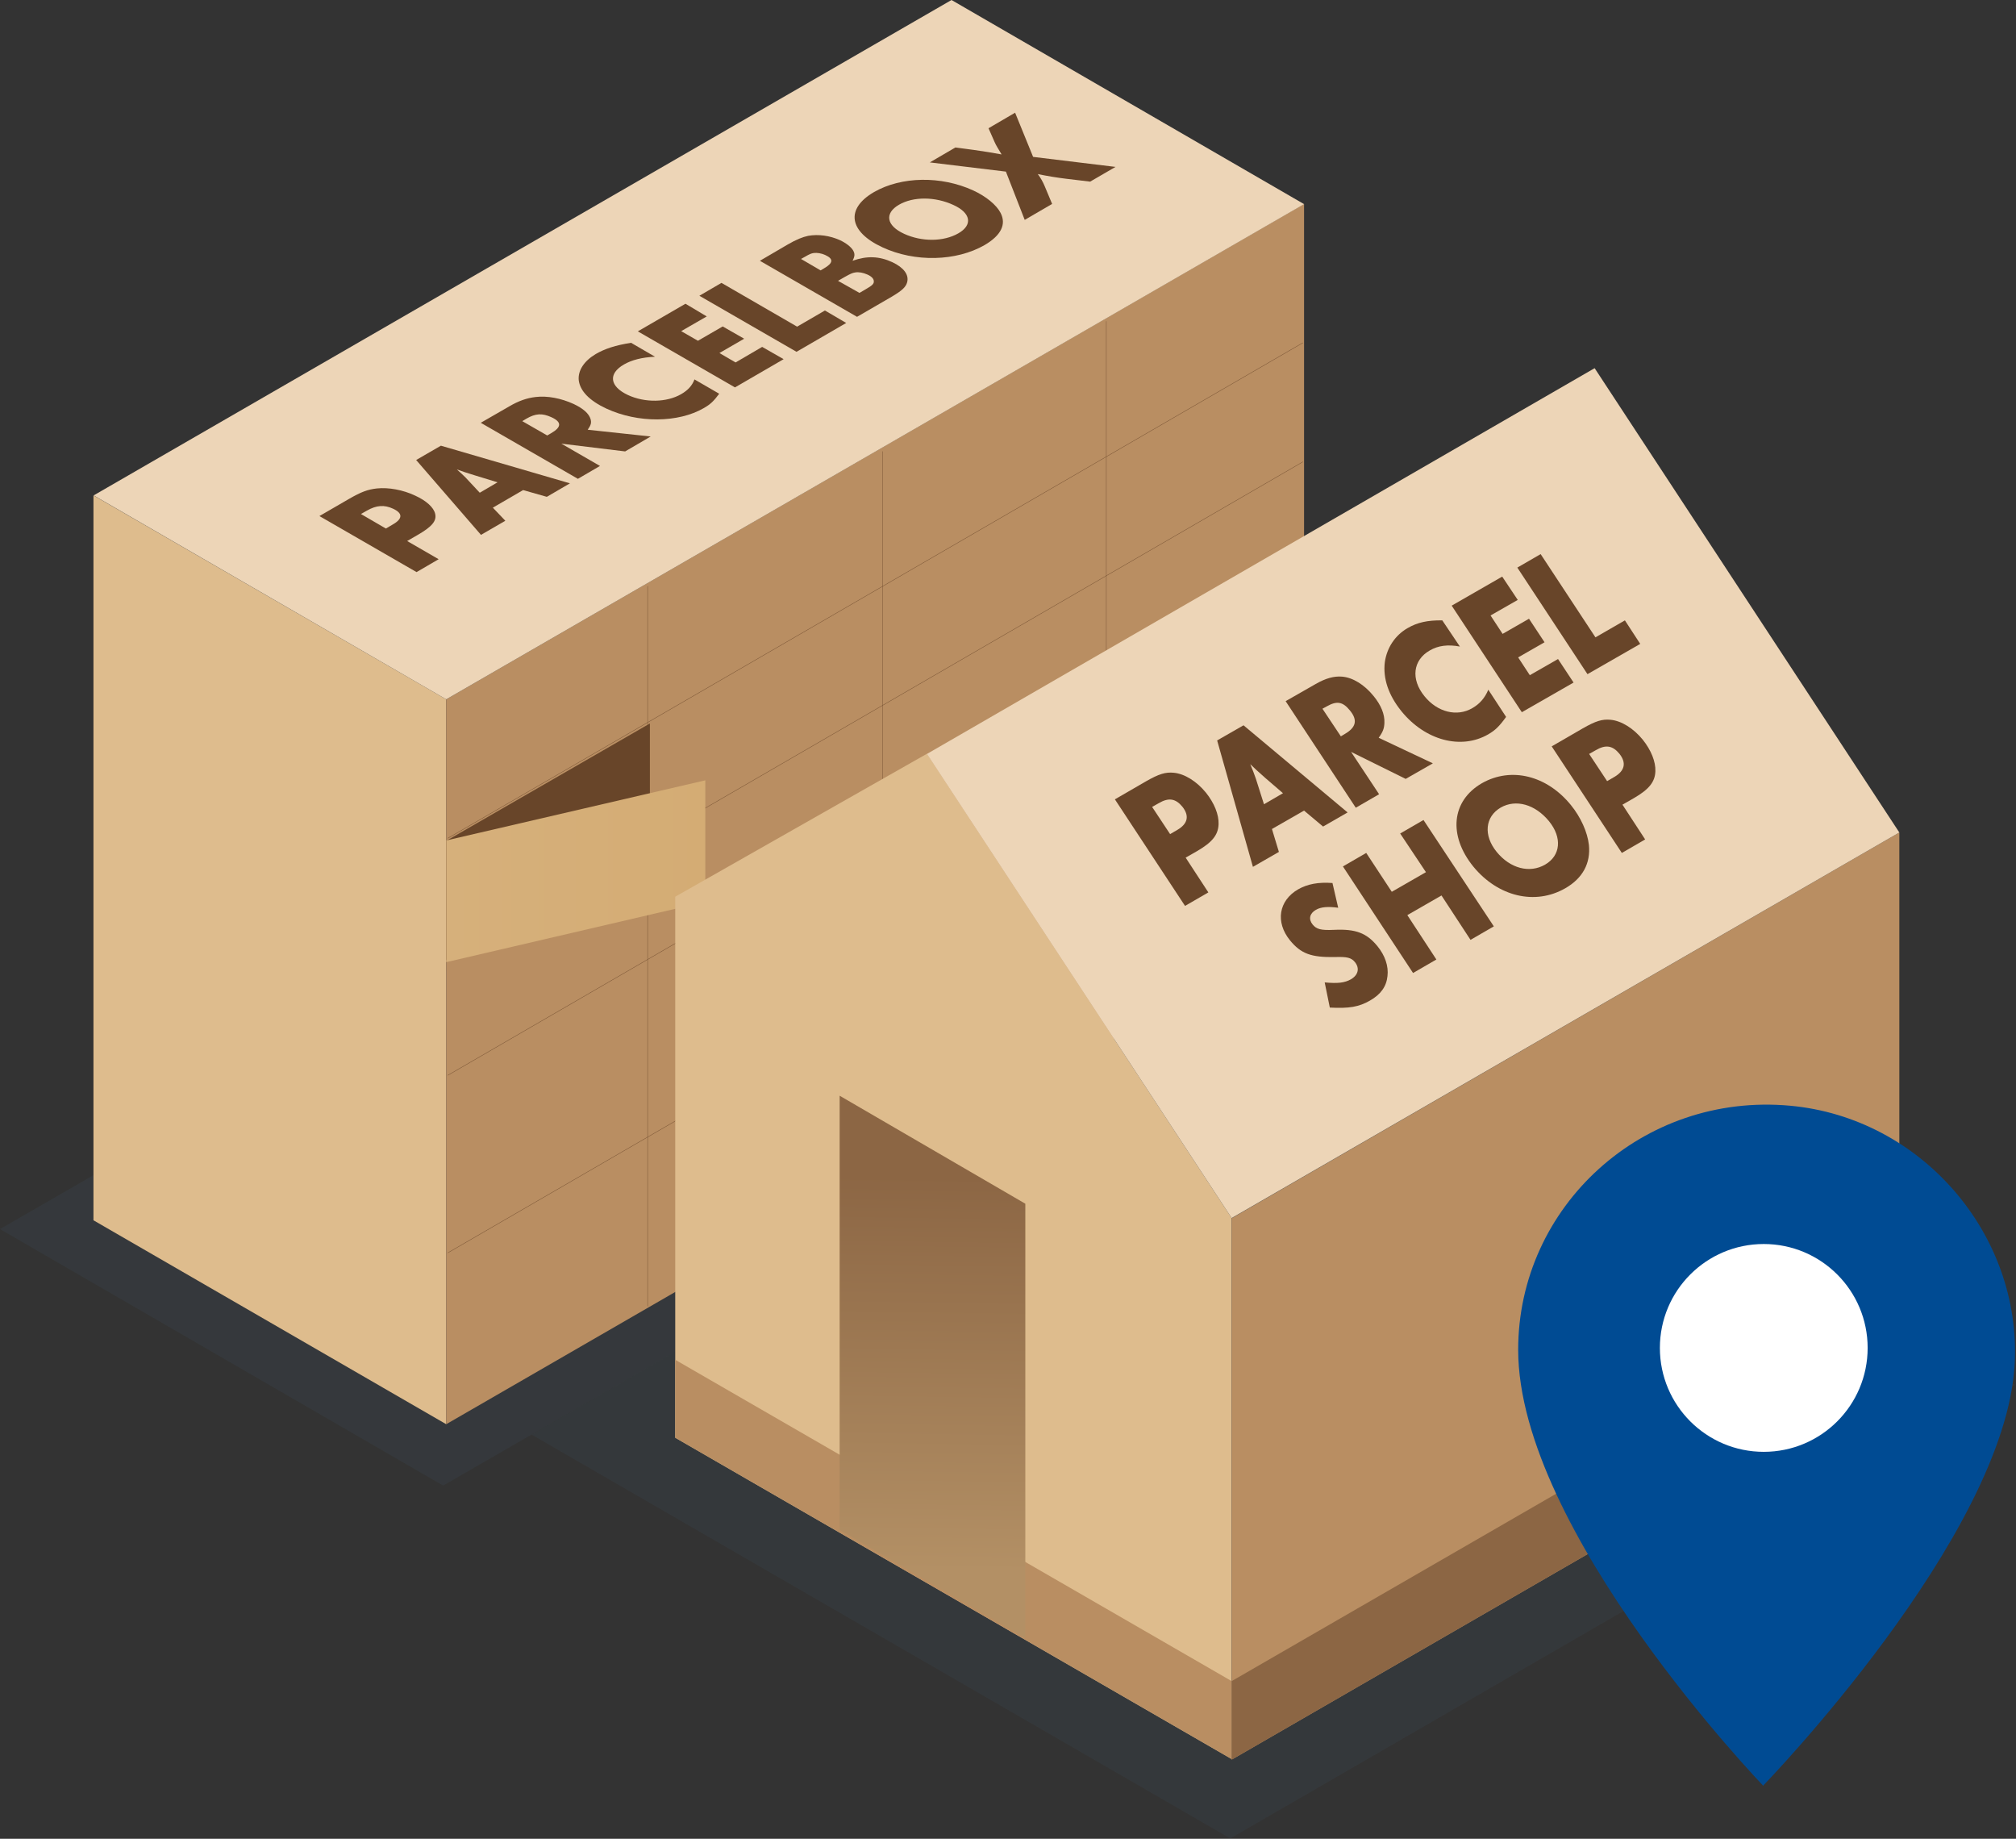 <svg width="942" height="859" viewBox="0 0 942 859" fill="none" xmlns="http://www.w3.org/2000/svg">
<rect x="0" y="0" width="942" height="859" fill="#333333" stroke="none"/>
<g opacity="0.15">
<path d="M0 574.176L453.589 312.648L660.651 432.375L207.063 693.999L0 574.176Z" fill="#405A70"/>
</g>
<path d="M208.498 326.694L43.67 231.428V570.067L208.498 665.333V326.694Z" fill="#DEBC8D"/>
<path d="M208.498 326.694L609.342 95.266V433.904L208.498 665.333V326.694Z" fill="#B98E62"/>
<path d="M43.764 231.429L444.607 0L609.34 95.362L208.497 326.695L43.764 231.429Z" fill="#EDD5B7"/>
<path d="M302.613 273.853V610.199" stroke="#684529" stroke-width="0.145" stroke-miterlimit="10" stroke-linecap="round" stroke-linejoin="round"/>
<path d="M412.406 210.885V546.944" stroke="#684529" stroke-width="0.145" stroke-miterlimit="10" stroke-linecap="round" stroke-linejoin="round"/>
<path d="M516.945 150.113V486.554" stroke="#684529" stroke-width="0.145" stroke-miterlimit="10" stroke-linecap="round" stroke-linejoin="round"/>
<path d="M209.264 502.319L608.77 270.795" stroke="#684529" stroke-width="0.145" stroke-miterlimit="10" stroke-linecap="round" stroke-linejoin="round"/>
<path d="M209.264 391.575L608.77 160.146" stroke="#684529" stroke-width="0.145" stroke-miterlimit="10" stroke-linecap="round" stroke-linejoin="round"/>
<path d="M209.264 585.261L608.77 353.832" stroke="#684529" stroke-width="0.145" stroke-miterlimit="10" stroke-linecap="round" stroke-linejoin="round"/>
<path d="M209.264 447.187L608.77 215.759" stroke="#684529" stroke-width="0.145" stroke-miterlimit="10" stroke-linecap="round" stroke-linejoin="round"/>
<path d="M163.109 233.054C168.747 229.805 171.804 228.659 176.104 228.181C181.551 227.607 188.335 228.85 193.973 231.525C199.228 233.914 202.668 237.067 203.337 240.029C204.101 243.278 201.999 245.954 195.215 249.871L190.246 252.738L204.961 261.242L194.641 267.262L149.254 241.08L163.109 233.054ZM180.309 246.909L183.557 244.998C188.239 242.323 188.239 239.743 183.653 237.641C179.544 235.729 175.913 236.016 171.518 238.5L168.651 240.125L180.309 246.909Z" fill="#684529"/>
<path d="M236.116 243.277L224.745 249.87L194.455 214.898L206.017 208.209L266.311 225.791L255.513 232.098L244.429 228.944L230.287 237.162L236.116 243.277ZM232.485 225.313L222.165 222.16C217.101 220.631 216.528 220.345 213.47 219.294C215.19 220.822 216.432 221.969 217.579 223.116L224.172 230.187L232.485 225.313Z" fill="#684529"/>
<path d="M304.047 203.909L292.103 210.885L262.29 207.254L280.35 217.669L270.03 223.689L224.643 197.507L237.924 189.863C242.32 187.283 246.142 185.946 250.251 185.468C255.697 184.799 262.195 186.041 268.024 188.717C272.514 190.819 275.19 193.208 275.954 195.787C276.432 197.507 276.145 198.558 274.617 200.756L304.047 203.909ZM255.697 203.432L257.513 202.381C262.481 199.514 262.481 197.125 257.704 194.927C253.308 192.921 250.251 193.112 245.951 195.596L244.04 196.743L255.697 203.432Z" fill="#684529"/>
<path d="M306.058 166.644C299.942 166.93 295.165 168.172 291.534 170.275C284.081 174.574 284.845 180.499 293.349 184.512C301.376 188.239 311.504 188.047 318.289 184.13C321.442 182.314 323.448 180.117 324.5 177.25L336.061 183.939C333.481 187.379 332.048 188.812 328.895 190.627C316.855 197.603 298.127 197.698 283.412 190.914C275.385 187.187 270.99 182.601 270.417 177.537C270.034 173.046 272.901 168.65 278.348 165.401C282.647 162.917 287.521 161.293 294.878 160.146L306.058 166.644Z" fill="#684529"/>
<path d="M330.234 147.821L318.29 154.701L326.126 159.192L337.688 152.503L347.721 158.236L336.159 164.925L343.707 169.32L356.129 162.058L366.162 167.791L343.421 180.978L298.033 154.796L320.297 141.896L330.234 147.821Z" fill="#684529"/>
<path d="M372.465 152.598L385.46 145.05L395.398 150.878L372.179 164.351L326.791 138.17L337.111 132.15L372.465 152.598Z" fill="#684529"/>
<path d="M367.974 114.28C372.083 111.892 374.949 110.745 377.625 110.172C382.402 109.312 387.753 110.076 392.435 112.178C395.302 113.516 397.5 115.236 398.551 116.86C399.506 118.485 399.506 119.631 398.36 121.829C405.144 119.44 410.781 119.631 416.992 122.498C422.248 124.982 424.828 128.327 423.872 131.862C423.299 134.06 421.483 135.78 416.61 138.646L400.462 148.011L355.074 121.829L367.974 114.28ZM401.608 136.831L404.379 135.206C407.533 133.391 408.393 132.627 408.297 131.384C408.297 130.238 407.246 129.091 405.239 128.231C403.328 127.371 401.226 126.989 399.602 127.276C398.264 127.467 397.309 127.944 394.729 129.378L391.575 131.193L401.608 136.831ZM383.453 126.32L384.887 125.46C389.378 122.88 389.569 120.969 385.651 119.154C383.836 118.294 381.733 118.007 380.205 118.198C379.058 118.389 378.294 118.676 376.191 119.918L374.28 120.969L383.453 126.32Z" fill="#684529"/>
<path d="M454.739 88.96C460.759 91.731 465.632 95.744 467.543 99.471C470.314 104.821 467.735 109.981 460.09 114.472C446.809 122.116 427.507 122.594 412.314 115.523C396.643 108.261 394.923 97.559 408.396 89.724C421.2 82.367 439.738 82.08 454.739 88.96ZM422.443 109.217C430.756 113.039 440.884 112.943 447.764 109.026C454.644 105.108 453.688 99.471 445.471 95.744C436.967 91.826 426.838 91.731 420.054 95.648C413.174 99.662 414.13 105.395 422.443 109.217Z" fill="#684529"/>
<path d="M521.236 77.971L509.388 84.851L498.208 83.513C494.195 83.035 489.417 82.271 484.926 81.315C486.264 83.131 487.315 84.946 488.175 87.048L491.615 95.266L478.811 102.719L470.02 80.169L434.475 75.869L446.419 68.893L455.018 70.04C460.465 70.804 463.236 71.282 468.014 72.142C466.294 69.276 465.434 67.938 464.765 66.409L461.898 59.911L474.32 52.649L482.729 73.289L521.236 77.971Z" fill="#684529"/>
<path d="M303.669 393.583L208.498 448.43V392.818L303.669 337.971V393.583Z" fill="#684529"/>
<path d="M329.563 421.291L208.498 449.479V392.625L329.563 364.533V421.291Z" fill="url(#paint0_linear_811_4859)"/>
<path opacity="0.15" d="M941.479 646.891L615.071 458.27L248.436 670.206L574.844 858.827L941.479 646.891Z" fill="#405A70"/>
<path d="M575.509 569.017L433.135 352.112L315.51 418.904V671.641L575.509 821.754V569.017Z" fill="#DEBC8D"/>
<path d="M575.509 785.347L315.51 635.234V671.639L575.509 821.753V785.347Z" fill="#B98E62"/>
<path d="M575.508 569.111L887.487 388.899V641.923L575.508 822.039V569.111Z" fill="#B98E62"/>
<path d="M575.508 785.348L887.487 605.231V641.924L575.508 822.041V785.348Z" fill="#8C6644"/>
<path d="M433.131 352.207L745.111 171.995L887.484 388.899L575.504 569.016L433.131 352.207Z" fill="#EDD5B7"/>
<path d="M392.334 511.876L479.096 562.328V765.187L392.334 714.735V511.876Z" fill="url(#paint1_linear_811_4859)"/>
<path d="M535.471 365.011C541.491 361.571 544.549 360.616 548.466 360.998C553.531 361.476 559.168 365.011 563.468 370.266C567.386 375.14 569.584 380.586 569.392 385.077C569.201 390.046 566.43 393.486 559.359 397.594L554.009 400.652L564.615 416.896L553.722 423.203L520.947 373.42L535.471 365.011ZM546.746 389.664L550.186 387.657C555.06 384.79 555.824 381.064 552.48 376.86C549.326 373.037 546.078 372.464 541.396 375.235L538.338 376.955L546.746 389.664Z" fill="#684529"/>
<path d="M597.58 397.979L585.444 404.954L568.723 345.902L581.049 338.832L629.685 379.537L618.219 386.13L609.333 378.677L594.331 387.277L597.58 397.979ZM599.491 370.555L591.178 363.389C587.164 359.853 586.687 359.375 584.202 356.987C585.349 359.662 586.018 361.573 586.782 363.675L590.604 375.715L599.491 370.555Z" fill="#684529"/>
<path d="M669.528 356.603L656.82 363.865L631.307 351.252L644.398 371.031L633.505 377.337L600.73 327.555L614.777 319.528C619.459 316.853 623.281 315.802 627.007 316.088C632.072 316.47 637.518 319.815 641.914 325.261C645.258 329.37 647.074 333.67 646.882 337.683C646.787 340.263 646.214 341.887 644.207 344.658L669.528 356.603ZM626.53 343.99L628.441 342.843C633.696 339.785 634.461 336.345 630.734 331.854C627.39 327.746 624.619 327.363 620.032 329.943L617.93 331.09L626.53 343.99Z" fill="#684529"/>
<path d="M682.15 302.042C676.608 300.991 672.021 301.564 668.103 303.857C660.173 308.348 659.121 317.33 665.619 325.261C671.639 332.714 680.812 335.008 687.978 330.803C691.323 328.892 693.807 326.121 695.432 322.203L703.745 334.912C700.496 339.403 698.68 341.123 695.432 343.034C682.723 350.392 665.906 345.901 654.822 332.237C648.802 324.783 646.126 316.948 647.082 309.304C648.037 302.615 651.859 296.786 657.688 293.442C662.275 290.767 667.052 289.716 673.932 289.811L682.15 302.042Z" fill="#684529"/>
<path d="M709.184 280.258L696.475 287.52L702.113 296.12L714.439 289.049L721.701 300.037L709.375 307.108L714.821 315.421L728.008 307.872L735.27 318.861L711.095 332.716L678.32 282.933L701.922 269.365L709.184 280.258Z" fill="#684529"/>
<path d="M745.493 297.743L759.253 289.812L766.419 300.801L741.767 314.942L708.992 265.16L719.885 258.853L745.493 297.743Z" fill="#684529"/>
<path d="M625.287 424.065C620.51 423.396 617.261 423.682 614.872 425.02C611.91 426.74 611.337 429.416 613.343 431.9C615.159 434.098 617.165 434.671 623.376 434.384C633.409 433.907 638.569 435.818 643.633 442.029C647.169 446.328 648.889 451.393 648.315 455.979C647.838 460.852 645.162 464.579 640.098 467.446C634.938 470.408 630.352 471.172 621.37 470.694L618.981 458.941C625.192 459.515 628.249 459.133 631.212 457.508C634.651 455.502 635.416 452.348 633.123 449.482C631.403 447.38 629.492 446.902 623.758 447.093C612.674 447.284 607.897 445.564 602.737 439.258C595.857 430.753 597.481 420.72 606.559 415.465C610.954 412.981 615.923 412.025 622.612 412.503L625.287 424.065Z" fill="#684529"/>
<path d="M698.01 432.759L687.117 439.066L673.549 418.331L657.591 427.504L671.16 448.239L660.267 454.545L627.492 404.762L638.385 398.456L650.329 416.611L666.287 407.438L654.247 389.378L665.14 383.072L698.01 432.759Z" fill="#684529"/>
<path d="M734.027 376.097C738.613 381.734 741.767 388.709 742.436 394.729C743.296 403.234 739.569 410.304 731.351 414.986C717.305 423.013 700.01 418.904 688.448 404.858C676.6 390.238 678.224 374.09 692.461 365.872C706.126 358.133 722.752 362.241 734.027 376.097ZM699.341 397.978C705.648 405.718 714.725 408.107 721.987 403.902C729.249 399.698 730.014 391.289 723.803 383.645C717.305 375.714 708.323 373.23 701.252 377.243C693.895 381.543 693.035 390.238 699.341 397.978Z" fill="#684529"/>
<path d="M739.575 340.264C745.595 336.825 748.652 335.869 752.57 336.251C757.634 336.729 763.272 340.264 767.572 345.52C771.489 350.393 773.687 355.84 773.496 360.33C773.305 365.299 770.534 368.739 763.463 372.848L758.112 375.906L768.718 392.15L757.825 398.456L725.051 348.673L739.575 340.264ZM750.946 364.917L754.385 362.91C759.259 360.044 760.023 356.317 756.679 352.113C753.526 348.291 750.277 347.718 745.595 350.489L742.537 352.208L750.946 364.917Z" fill="#684529"/>
<path d="M836.565 516.558C767.481 510.156 709.385 563.666 709.385 630.553C709.385 715.213 823.666 833.985 823.666 833.985V834.367C823.666 834.367 937.182 717.697 941.387 637.05C944.54 576.566 897.719 522.196 836.565 516.558Z" fill="#004B93"/>
<path d="M824.14 678.234C850.949 678.234 872.681 656.501 872.681 629.693C872.681 602.885 850.949 581.152 824.14 581.152C797.332 581.152 775.6 602.885 775.6 629.693C775.6 656.501 797.332 678.234 824.14 678.234Z" fill="white"/>
<defs>
<linearGradient id="paint0_linear_811_4859" x1="208.504" y1="406.975" x2="329.525" y2="406.975" gradientUnits="userSpaceOnUse">
<stop stop-color="#D6B07B"/>
<stop offset="1" stop-color="#D4AC74"/>
</linearGradient>
<linearGradient id="paint1_linear_811_4859" x1="437.049" y1="549.473" x2="434.302" y2="733.553" gradientUnits="userSpaceOnUse">
<stop stop-color="#8C6644"/>
<stop offset="1" stop-color="#B39065"/>
</linearGradient>
</defs>
</svg>